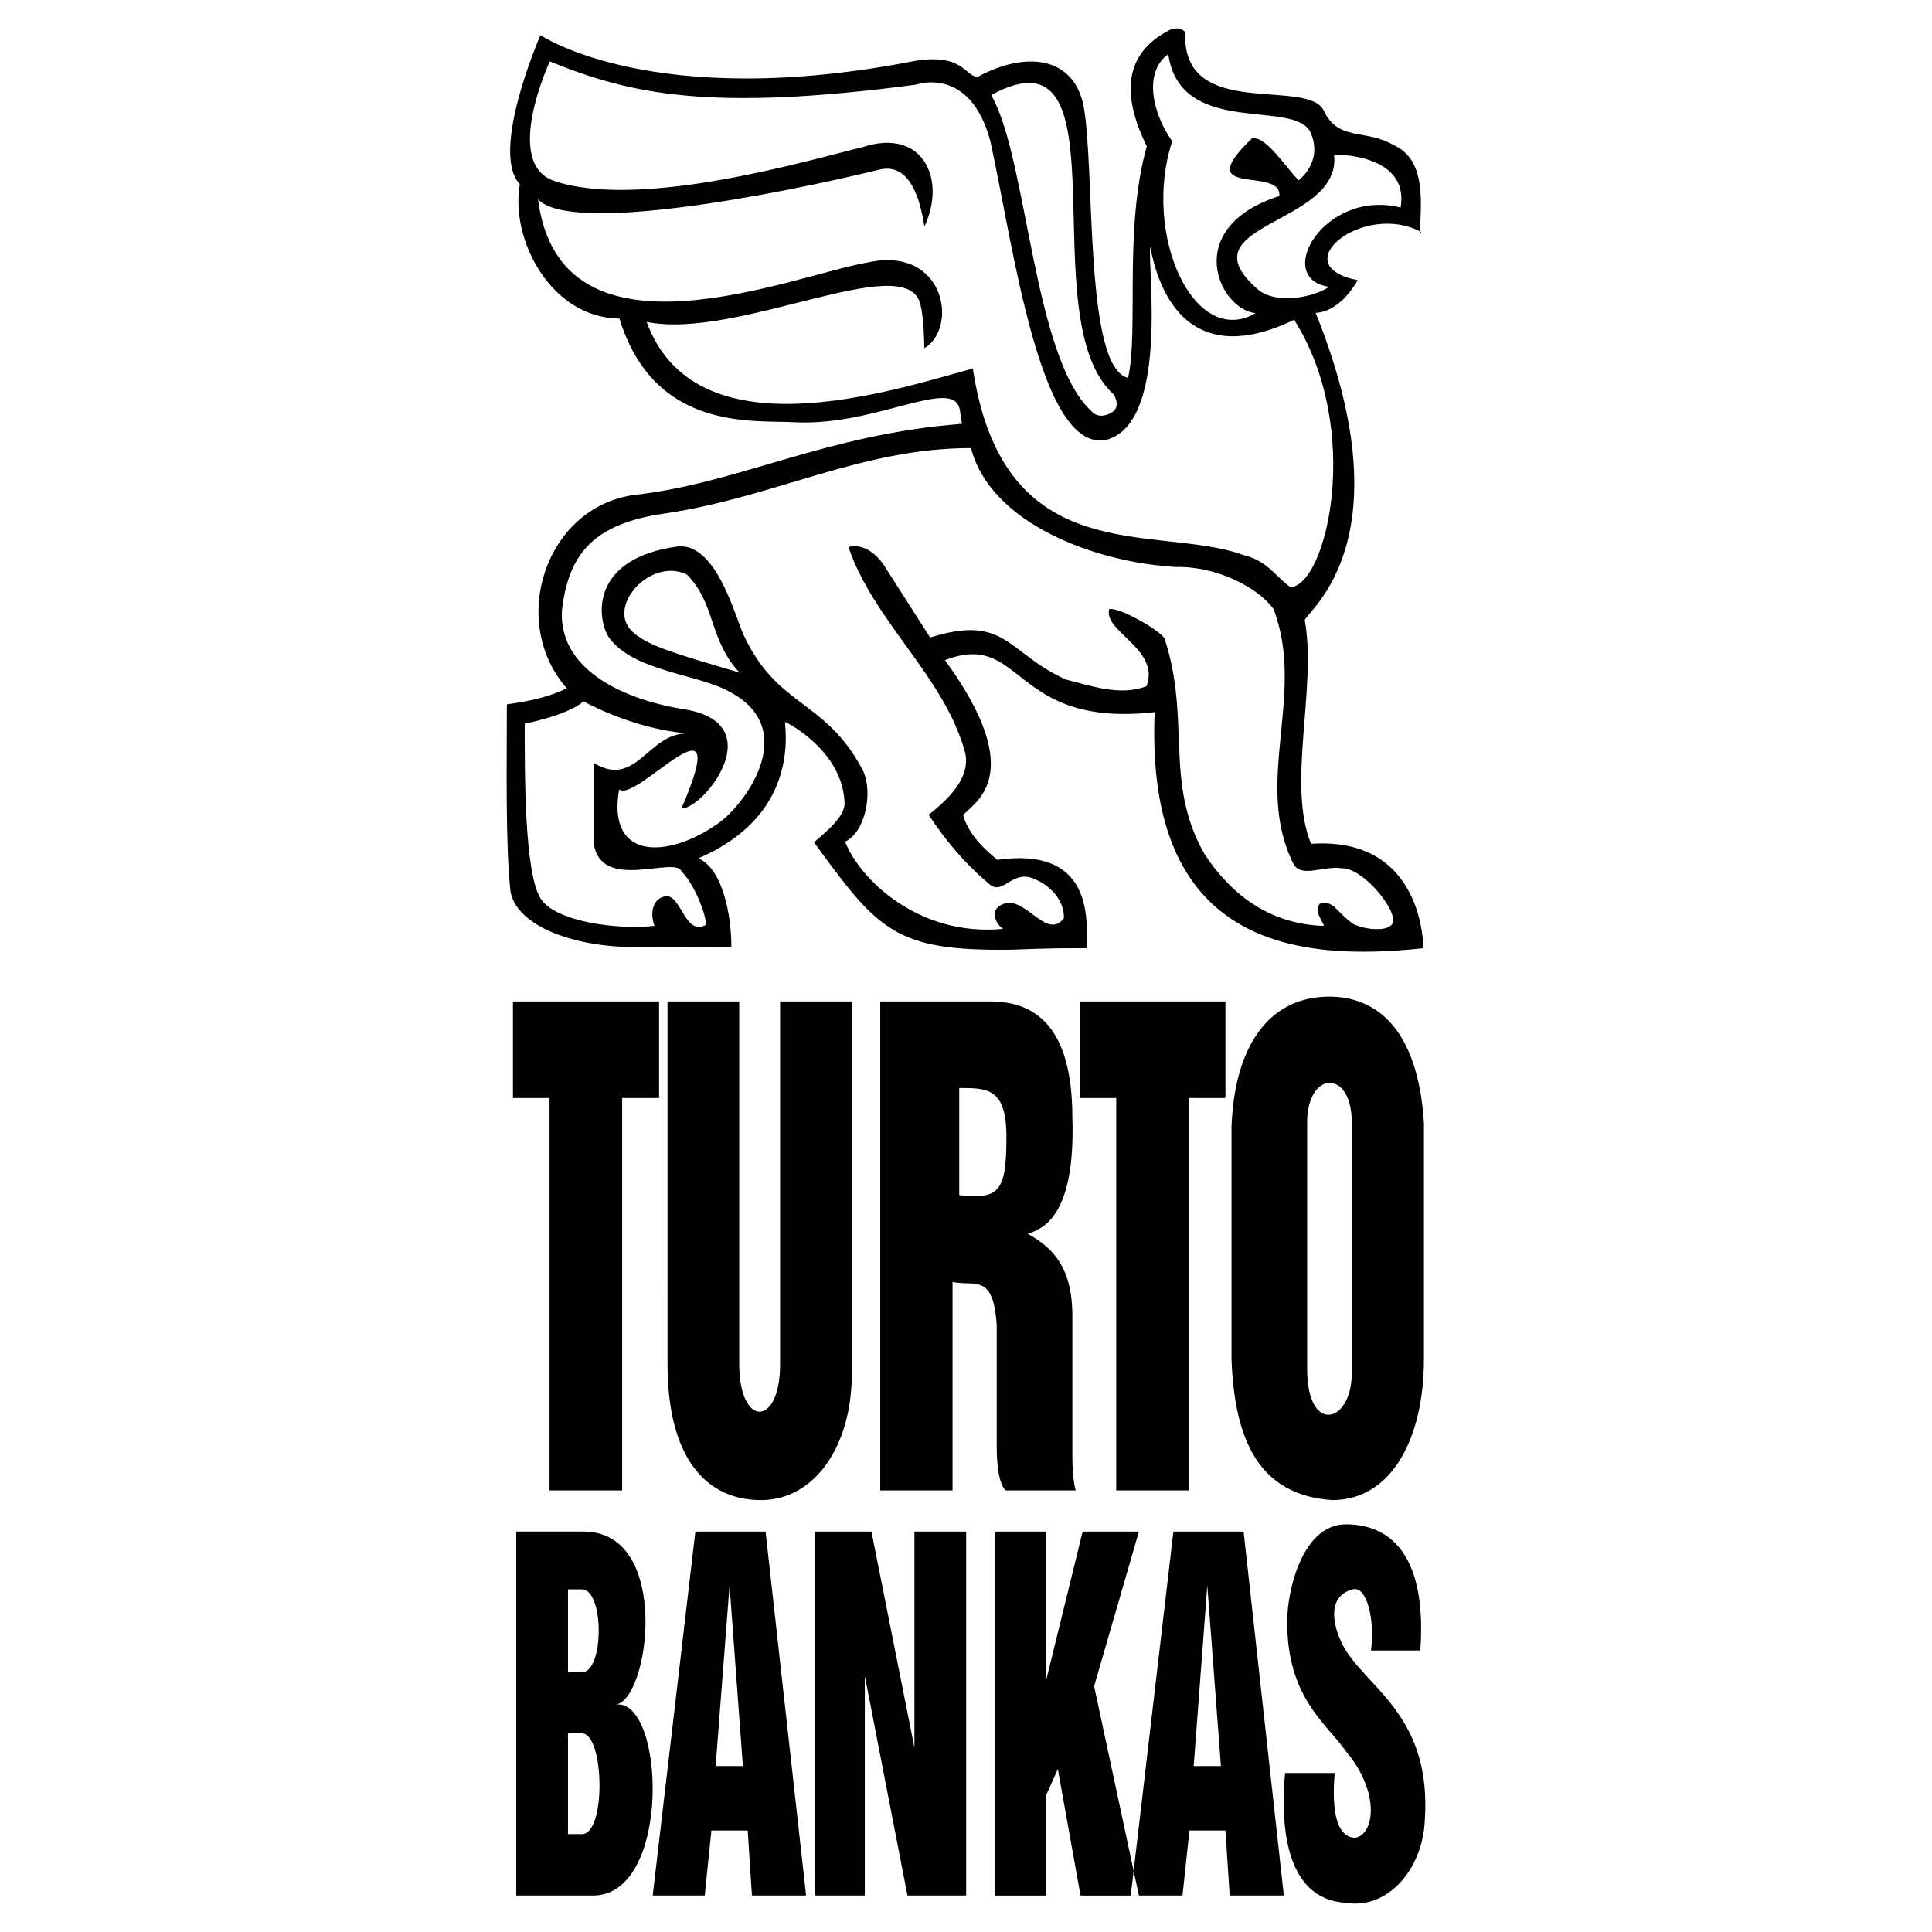 <?xml version="1.0" encoding="utf-8"?>
<!-- Generator: Adobe Illustrator 13.0.0, SVG Export Plug-In . SVG Version: 6.00 Build 14948)  -->
<!DOCTYPE svg PUBLIC "-//W3C//DTD SVG 1.0//EN" "http://www.w3.org/TR/2001/REC-SVG-20010904/DTD/svg10.dtd">
<svg version="1.0" id="Layer_1" xmlns="http://www.w3.org/2000/svg" xmlns:xlink="http://www.w3.org/1999/xlink" x="0px" y="0px"
	 width="192.756px" height="192.756px" viewBox="0 0 192.756 192.756" enable-background="new 0 0 192.756 192.756"
	 xml:space="preserve">
<g>
	<polygon fill-rule="evenodd" clip-rule="evenodd" fill="#FFFFFF" points="0,0 192.756,0 192.756,192.756 0,192.756 0,0 	"/>
	<path fill-rule="evenodd" clip-rule="evenodd" d="M51.174,99.916h14.581v9.629h-3.683v39.154h-7.245v-39.154h-3.652V99.916
		L51.174,99.916z M73.754,99.916v36.195c0,6.309,4.075,6.309,4.075,0V99.916h7.154v37.16c0,7.246-3.743,12.588-9.056,12.588
		c-5.584,0-9.328-4.346-9.328-13.553V99.916H73.754L73.754,99.916z M100.409,113.41c0,5.344-0.634,6.309-4.709,5.826v-10.688
		C98.508,108.549,100.409,108.549,100.409,113.41L100.409,113.41z M87.821,148.699h7.214V127.9c2.234,0.482,4.076-0.936,4.408,4.346
		v12.076c0,3.863,0.905,4.377,0.905,4.377h6.974c0,0-0.332-0.996-0.332-3.381v-14.008c0-4.83-1.902-6.791-4.438-8.211
		c1.298-0.482,4.77-1.479,4.438-11.592c0-9.207-3.804-11.592-8.181-11.592H87.821V148.699L87.821,148.699z M107.714,99.916h14.551
		v9.629h-3.652v39.154h-7.245v-39.154h-3.653V99.916L107.714,99.916z M134.853,136.594c0.271,5.344-4.438,6.762-4.438,0V111.99
		c0-5.342,4.709-5.342,4.438,0.424V136.594L134.853,136.594z M122.869,135.627c0.301,8.213,2.837,13.555,10.052,14.037
		c6.007,0,9.146-6.309,9.146-14.037V111.99c-0.634-9.689-5.011-12.557-9.448-12.557c-5.947,0-9.449,4.83-9.75,12.98V135.627
		L122.869,135.627z M58.057,158.57c2.233,0,2.233,8.271,0,8.271h-1.389v-8.271H58.057L58.057,158.57z M51.505,189.119h7.668
		c7.879,0,7.185-19.771,2.234-19.047c3.381-0.363,5.645-17.268-3.169-17.268h-6.732V189.119L51.505,189.119z M58.057,172.939
		c2.233,0,2.445,10.053,0,10.053h-1.389v-10.053H58.057L58.057,172.939z M72.788,158.178l1.328,18.021h-2.717L72.788,158.178
		L72.788,158.178z M65.12,189.119h5.192l0.664-6.49h3.622l0.423,6.49h5.404l-4.045-36.314h-7.004L65.12,189.119L65.12,189.119z
		 M81.331,152.805h5.614l4.287,21.553v-21.553h5.162v36.314h-5.856l-4.256-21.916v21.916h-4.951V152.805L81.331,152.805z
		 M99.232,152.805h5.161v14.762l3.623-14.762h5.614l-4.468,15.426l4.468,20.889h-5.826l-2.264-12.617l-1.147,2.566v10.051h-5.161
		V152.805L99.232,152.805z M120.453,158.178l1.358,18.021h-2.717L120.453,158.178L120.453,158.178z M112.816,189.119h5.162
		l0.694-6.49h3.592l0.423,6.49h5.403l-4.015-36.314h-7.004L112.816,189.119L112.816,189.119z M128.212,176.895h4.95
		c-0.452,5.373,0.906,6.459,2.053,6.459c1.992-0.361,2.445-4.648-0.936-8.633c-2.022-2.869-5.856-5.373-5.856-12.92
		c0-3.23,1.569-9.721,5.856-9.721c4.286,0,8.12,2.867,7.426,12.588h-4.92c0.422-3.23-0.483-6.49-1.812-6.098
		c-2.717,0.664-2.022,3.924-0.694,6.098c2.506,3.955,8.543,6.822,7.879,16.904c-0.211,5.041-3.804,8.967-7.879,8.271
		C128,189.482,127.789,181.572,128.212,176.895L128.212,176.895z M142.008,94.604c0,0,0.12-11.2-11.2-10.415
		c-2.445-5.886,0.604-15.606-0.634-22.338c0,0-0.604-0.211,0,0c0.604-1.207,10.083-8.301,1.087-30.64c0,0,2.264,0.121,4.196-3.261
		c-7.487-1.449,0.634-7.909,6.339-4.799l-0.15,0.271c0.15-3.351,0.634-7.517-2.627-8.965c-2.838-1.63-5.494-0.333-6.943-3.412
		c-1.6-3.351-14.127,1.057-13.825-7.728c-0.03-0.332-0.725-0.694-1.54-0.332c-5.041,2.566-4.498,7.124-2.294,11.622
		c-2.324,8.211-0.785,18.384-1.871,23.093c-4.408-1.026-3.261-20.769-4.438-27.138c-0.996-4.92-5.705-5.494-10.505-2.928
		c-1.268,0.181-1.328-2.354-6.249-1.57C65.12,11.196,53.921,3.498,53.921,3.498S48.819,15.15,51.868,18.38
		c-0.996,5.374,3.019,13.343,9.932,13.403c3.532,11.441,13.614,10.083,17.689,10.354c8,0.332,15.637-4.588,16.271-1.268l0.211,1.418
		c-13.705,1.057-22.188,5.917-32.693,7.094c-8.845,1.208-12.588,12.618-6.732,19.29c-1.69,0.845-3.743,1.298-5.977,1.6
		c0,5.917-0.151,13.977,0.362,18.686c0.664,3.562,6.702,5.646,12.83,5.524c0,0,6.339-0.03,9.207-0.03c0-3.26-0.905-7.788-3.29-8.814
		l0,0c8.392-3.623,9.026-9.992,8.633-13.615c0.091,0,5.735,2.808,5.947,8.03c0.12,1.479-2.174,3.2-3.049,3.984
		c6.43,8.815,8.06,10.868,19.652,10.717c4.104-0.151,4.8-0.151,7.547-0.151c0.09-2.928,0.604-10.173-8.905-8.815
		c-1.087-0.905-2.808-2.385-3.412-4.438c0.815-1.177,6.762-3.713-1.811-15.486c7.909-3.049,6.521,6.792,20.92,5.192
		C114.235,94.392,129.328,95.962,142.008,94.604L142.008,94.604z M135.336,92.309c1.117,0.483,2.868,0.543,3.381,0.061
		c1.358-0.755-2.506-5.736-4.77-5.736c-1.901-0.302-4.075,0.997-4.891-0.423c-4.075-8.15,1.269-16.875-1.992-25.447
		c-1.63-2.234-5.766-4.287-9.721-4.196c-8.15-0.453-18.534-4.377-20.466-11.863c-10.988,0-19.532,4.89-30.52,6.52
		c-7.064,0.997-9.63,3.955-10.294,9.66c-0.332,5.645,5.555,8.754,11.954,9.841c9.177,1.298,2.113,10.052-0.03,9.932
		c5.434-12.558-4.528-0.453-6.218-1.902c-1.238,7.125,4.86,6.883,9.72,3.502c2.626-1.69,8.453-9.328,1.449-13.162
		c-3.169-1.872-9.78-2.052-12.226-5.554c-1.238-2.053-1.691-7.879,6.943-9.026c3.743-0.332,5.615,6.702,6.46,8.664
		c3.381,7.486,8.211,6.49,11.985,13.705c0.996,2.083,0.302,6.068-1.781,7.094c1.419,3.683,7.305,9.509,15.758,8.694
		c-0.725-0.483-1.237-1.69-0.393-2.264c2.385-1.66,4.589,3.592,6.46,1.208c0.061-1.57-1.087-3.169-3.019-3.955
		c-2.233-0.936-3.079,1.872-4.528,0.453c-2.415-2.052-4.226-4.226-5.947-6.822c1.751-1.389,4.438-3.743,3.562-6.49
		c-2.173-7.486-9.026-12.799-11.562-20.225c0,0,2.053-0.815,3.924,2.415l4.226,6.611c7.607-2.385,7.638,1.539,13.555,4.196
		c2.444,0.604,5.403,1.691,8.029,0.664c1.419-3.683-4.347-5.464-3.713-7.697c0.996-0.211,5.132,2.143,5.524,2.958
		c2.656,8.151-0.091,14.369,3.984,21.493c2.445,3.713,6.158,6.943,11.804,7.155c0.393,0.03-0.785-1.087-0.453-1.992
		c0.181-0.453,0.966-0.423,1.6,0.09C133.132,90.468,134.883,92.339,135.336,92.309L135.336,92.309z M65.301,92.37
		c-0.604-1.63,0.091-2.958,1.298-2.958c1.419,0.181,1.842,4.045,3.864,2.837c-0.181-1.63-1.419-4.287-2.445-5.283
		c-0.604-1.63-7.909,2.023-8.754-2.657l0.03-8.15c4.226,2.476,5.313-2.958,9.237-2.988c-5.524-0.483-10.324-3.2-10.324-3.2
		c-1.449,1.359-5.856,2.234-5.856,2.234c0,5.102-0.03,14.822,1.57,17.418C55.37,92.007,61.83,92.792,65.301,92.37L65.301,92.37z
		 M73.784,67.103L73.784,67.103c-3.049-3.23-2.385-6.913-5.253-9.78c-3.683-1.811-8.332,3.441-5.222,5.886
		C64.849,64.446,66.871,65.08,73.784,67.103L73.784,67.103z M110.884,41.172c1.026-0.543,0.242-1.811,0.242-1.811
		c-8.423-7.457,1.6-37.402-12.227-29.886l0.121,0.242c3.502,6.46,4.105,26.021,9.871,31.304
		C108.892,41.021,109.556,41.927,110.884,41.172L110.884,41.172z M132.589,28.614c-5.615-0.845-0.483-9.811,7.154-7.909
		c0.906-5.434-6.642-5.283-6.642-5.283c0.815,7.125-15.365,6.823-7.517,13.524C127.427,30.395,131.17,29.64,132.589,28.614
		L132.589,28.614z M116.952,14.094c-3.02,9.177,2.112,20.738,8.331,17.146c-3.652-0.332-7.486-8.513,2.355-11.683
		c0.271-3.049-9.057,0.332-2.718-5.766c1.419-0.211,3.291,2.837,4.649,4.196c0,0,2.415-1.781,1.237-4.648
		c-1.358-3.623-13.041,0.543-14.248-7.939C114.023,7.241,115.02,11.377,116.952,14.094L116.952,14.094z M128.755,58.59
		c-1.63-1.208-2.294-2.626-4.739-3.23c-8.664-3.109-23.878,1.781-26.958-18.595l0,0c-8.392,2.324-27.682,8.604-32.542-4.649
		c8.936,1.842,25.629-7.185,27.26-1.932c0.453,1.6,0.392,3.743,0.453,4.559c3.411-2.053,2.053-10.203-5.584-8.573
		c-7.306,1.208-30.731,11.169-32.965-6.279l0,0c3.291,3.502,23.788-0.453,34.142-2.988c3.441-0.755,4.166,4.317,4.407,5.706l0,0
		c2.264-4.86-0.271-9.872-6.128-7.939c-4.86,1.147-22.067,6.339-30.821,3.381c-5.162-1.781-0.423-11.924-0.423-11.924
		c8,3.26,15.909,5.042,36.497,2.324c0,0,5.434-1.992,7.457,5.646c2.294,10.445,4.92,31.062,11.531,29.794
		c6.279-1.6,4.166-17.056,4.407-19.259c0.362,1.449,2.144,13.162,14.369,7.275C136,42.802,132.408,58.318,128.755,58.59
		L128.755,58.59z"/>
</g>
</svg>
